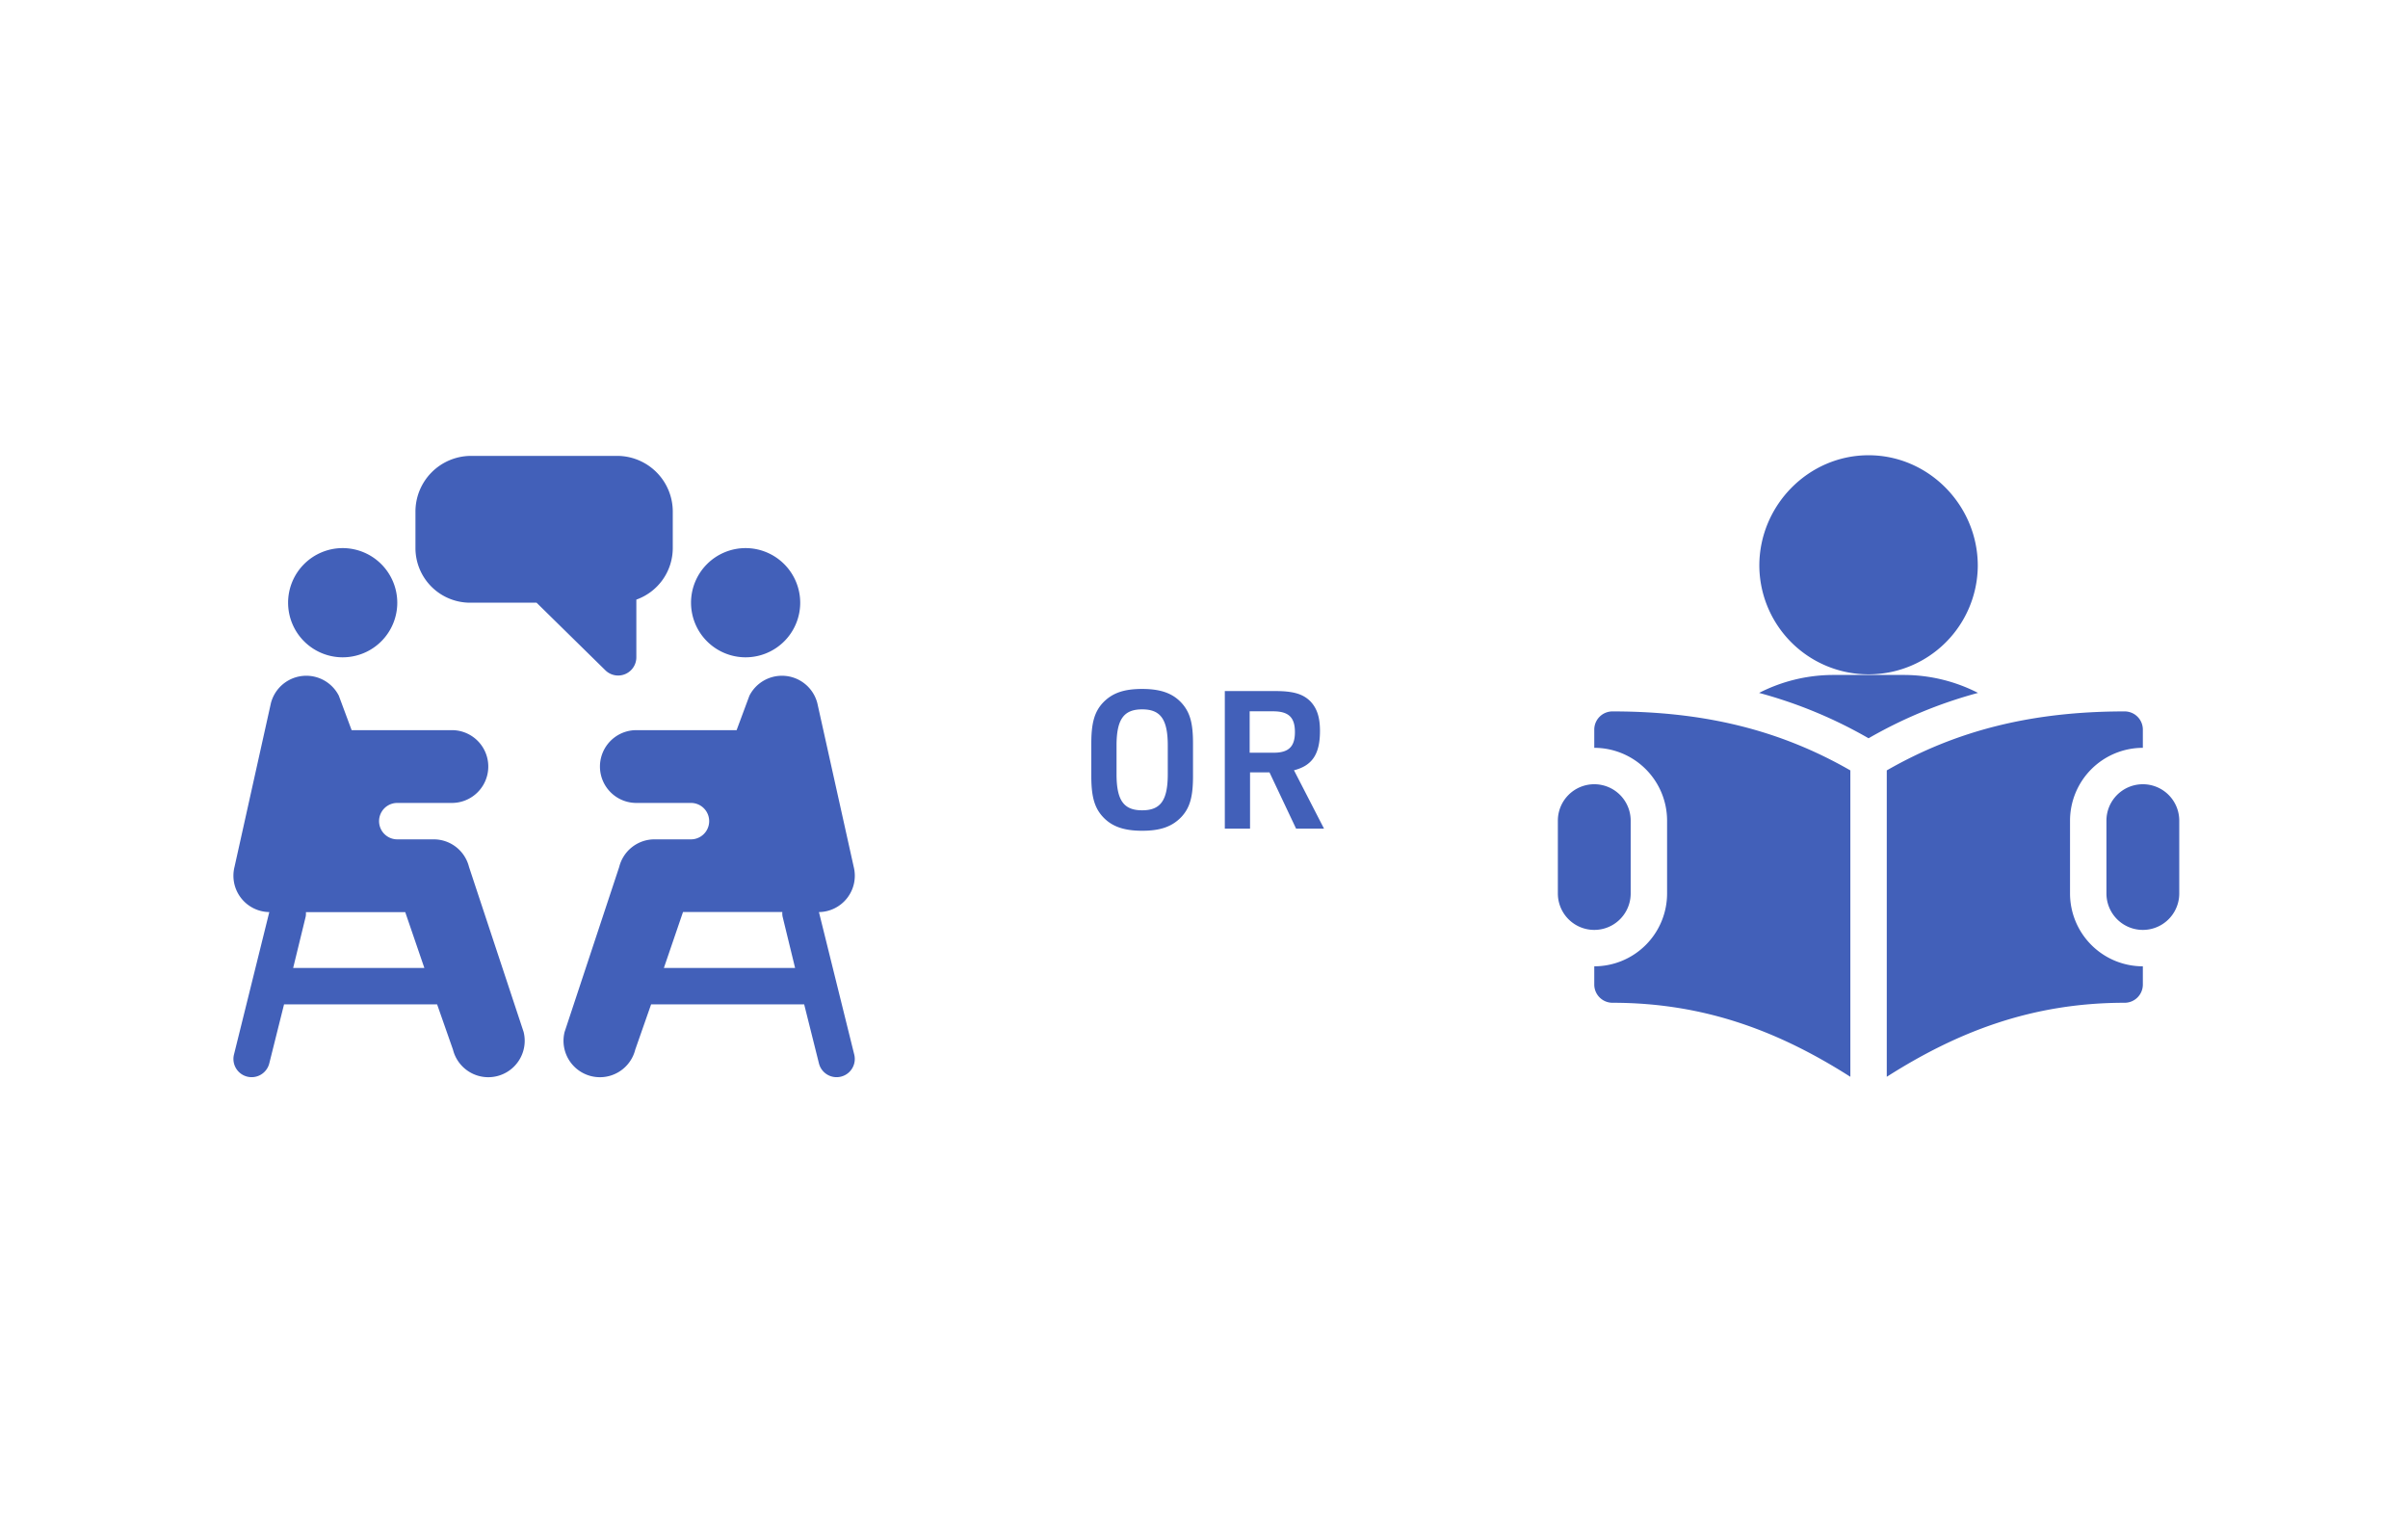 <svg id="career" xmlns="http://www.w3.org/2000/svg" xmlns:xlink="http://www.w3.org/1999/xlink" width="670.031" height="425.22" viewBox="0 0 670.031 425.22">
  <defs>
    <style>
      .cls-1 {
        opacity: 0;
        fill: url(#linear-gradient);
      }

      .cls-2 {
        fill: #4260b9;
        fill-rule: evenodd;
      }
    </style>
    <linearGradient id="linear-gradient" x1="212.265" y1="425.22" x2="457.766" gradientUnits="userSpaceOnUse">
      <stop offset="0" stop-color="#d0d7dd"/>
      <stop offset="0.002" stop-color="#d0d7dd"/>
      <stop offset="0.993" stop-color="#ecf3f9"/>
      <stop offset="1" stop-color="#ecf3f9"/>
    </linearGradient>
  </defs>
  <rect id="長方形_703_のコピー_2" data-name="長方形 703 のコピー 2" class="cls-1" width="670.031" height="425.22" rx="20" ry="20"/>
  <path id="シェイプ_1" data-name="シェイプ 1" class="cls-2" d="M342.659,3826.96c0,5.2.751,8.2,2.626,10.61,2.52,3.16,6,4.56,11.524,4.56,5.145,0,8.414-1.18,10.986-3.92,2.305-2.52,3.162-5.57,3.162-11.25v-9.11c0-5.25-.7-8.15-2.626-10.62-2.519-3.16-6-4.55-11.522-4.55-5.2,0-8.415,1.18-10.987,3.91-2.305,2.52-3.163,5.63-3.163,11.26v9.11Zm21.278-.59c0,7.29-1.983,10.07-7.128,10.07s-7.129-2.78-7.129-10.07v-7.93c0-7.29,1.983-10.08,7.129-10.08s7.128,2.79,7.128,10.08v7.93Zm22.891-.48h5.413l7.4,15.65h7.771l-8.36-16.24c5.091-1.29,7.235-4.51,7.235-10.94,0-3.85-.858-6.37-2.734-8.3-2.036-1.99-4.716-2.79-9.647-2.79H379.807v38.27h7.021v-15.65Zm-0.107-5.47V3808.9h6.484c4.342,0,6.11,1.66,6.11,5.78,0,4.02-1.714,5.74-5.895,5.74h-6.7ZM134.344,3763.5a15.19,15.19,0,1,0,15.2,15.19A15.214,15.214,0,0,0,134.344,3763.5ZM211,3737.85H169.8a15.5,15.5,0,0,0-15.2,15.53v10.12a15.207,15.207,0,0,0,15.2,15.19h18.5l19.116,18.77a5.064,5.064,0,0,0,8.647-3.58v-16.05A15.229,15.229,0,0,0,226.2,3763.5v-10.12a15.5,15.5,0,0,0-15.2-15.53h0ZM184.7,3898.1l-15.2-45.92a10.11,10.11,0,0,0-9.829-7.66H149.541a5.065,5.065,0,1,1,0-10.13h15.2a10.125,10.125,0,1,0,0-20.25h-27.9l-3.566-9.59a10.166,10.166,0,0,0-18.892,2.07l-10.131,45.57a10.111,10.111,0,0,0,9.68,12.56l-9.828,39.64a5.062,5.062,0,1,0,9.824,2.45l4.106-16.41h42.595l4.41,12.58a10.131,10.131,0,0,0,19.659-4.91h0Zm-64.131-17.8,3.492-14.3a4.906,4.906,0,0,0,.058-1.23h27.64l5.323,15.53H120.567Zm125.892-116.8a15.19,15.19,0,1,0,15.2,15.19A15.214,15.214,0,0,0,246.459,3763.5Zm20.411,101.25a10.112,10.112,0,0,0,9.68-12.56l-10.131-45.57a10.166,10.166,0,0,0-18.892-2.07l-3.566,9.59h-27.9a10.125,10.125,0,1,0,0,20.25h15.2a5.065,5.065,0,1,1,0,10.13H221.13a10.109,10.109,0,0,0-9.829,7.66l-15.2,45.92a10.131,10.131,0,0,0,19.659,4.91l4.41-12.58h42.595l4.106,16.41a5.062,5.062,0,1,0,9.824-2.45Zm-43.148,15.55,5.324-15.56h27.64a4.806,4.806,0,0,0,.057,1.22l3.493,14.34H223.722Zm335.206-142.63c-16.759,0-30.393,13.97-30.393,30.73a30.394,30.394,0,0,0,60.787,0C589.322,3751.64,575.689,3737.67,558.928,3737.67Zm10.132,61.12H548.8a45.45,45.45,0,0,0-20.326,4.99,127.278,127.278,0,0,1,30.457,12.62,127.3,127.3,0,0,1,30.458-12.62,45.45,45.45,0,0,0-20.326-4.99h0Zm66.19,30.4a10.127,10.127,0,0,0-10.131,10.13v20.26a10.131,10.131,0,0,0,20.262,0v-20.26A10.127,10.127,0,0,0,635.25,3829.19Zm-152.643,0a10.127,10.127,0,0,0-10.131,10.13v20.26a10.131,10.131,0,0,0,20.262,0v-20.26A10.127,10.127,0,0,0,482.607,3829.19Zm5.066-20.26a5.058,5.058,0,0,0-5.066,5.06v5.07a20.277,20.277,0,0,1,20.262,20.26v20.26a20.277,20.277,0,0,1-20.262,20.26v5.07a5.067,5.067,0,0,0,5.066,5.07c25.969,0,46.735,8.2,66.19,20.59v-85.23C534.32,3814.13,513.306,3808.93,487.673,3808.93Zm147.577,10.13v-5.07a5.058,5.058,0,0,0-5.066-5.06c-25.632,0-46.647,5.2-66.19,16.41v85.23c19.455-12.39,40.22-20.59,66.19-20.59a5.067,5.067,0,0,0,5.066-5.07v-5.07a20.278,20.278,0,0,1-20.263-20.26v-20.26A20.278,20.278,0,0,1,635.25,3819.06Z" transform="translate(-39 -3611.03)"/>
</svg>
